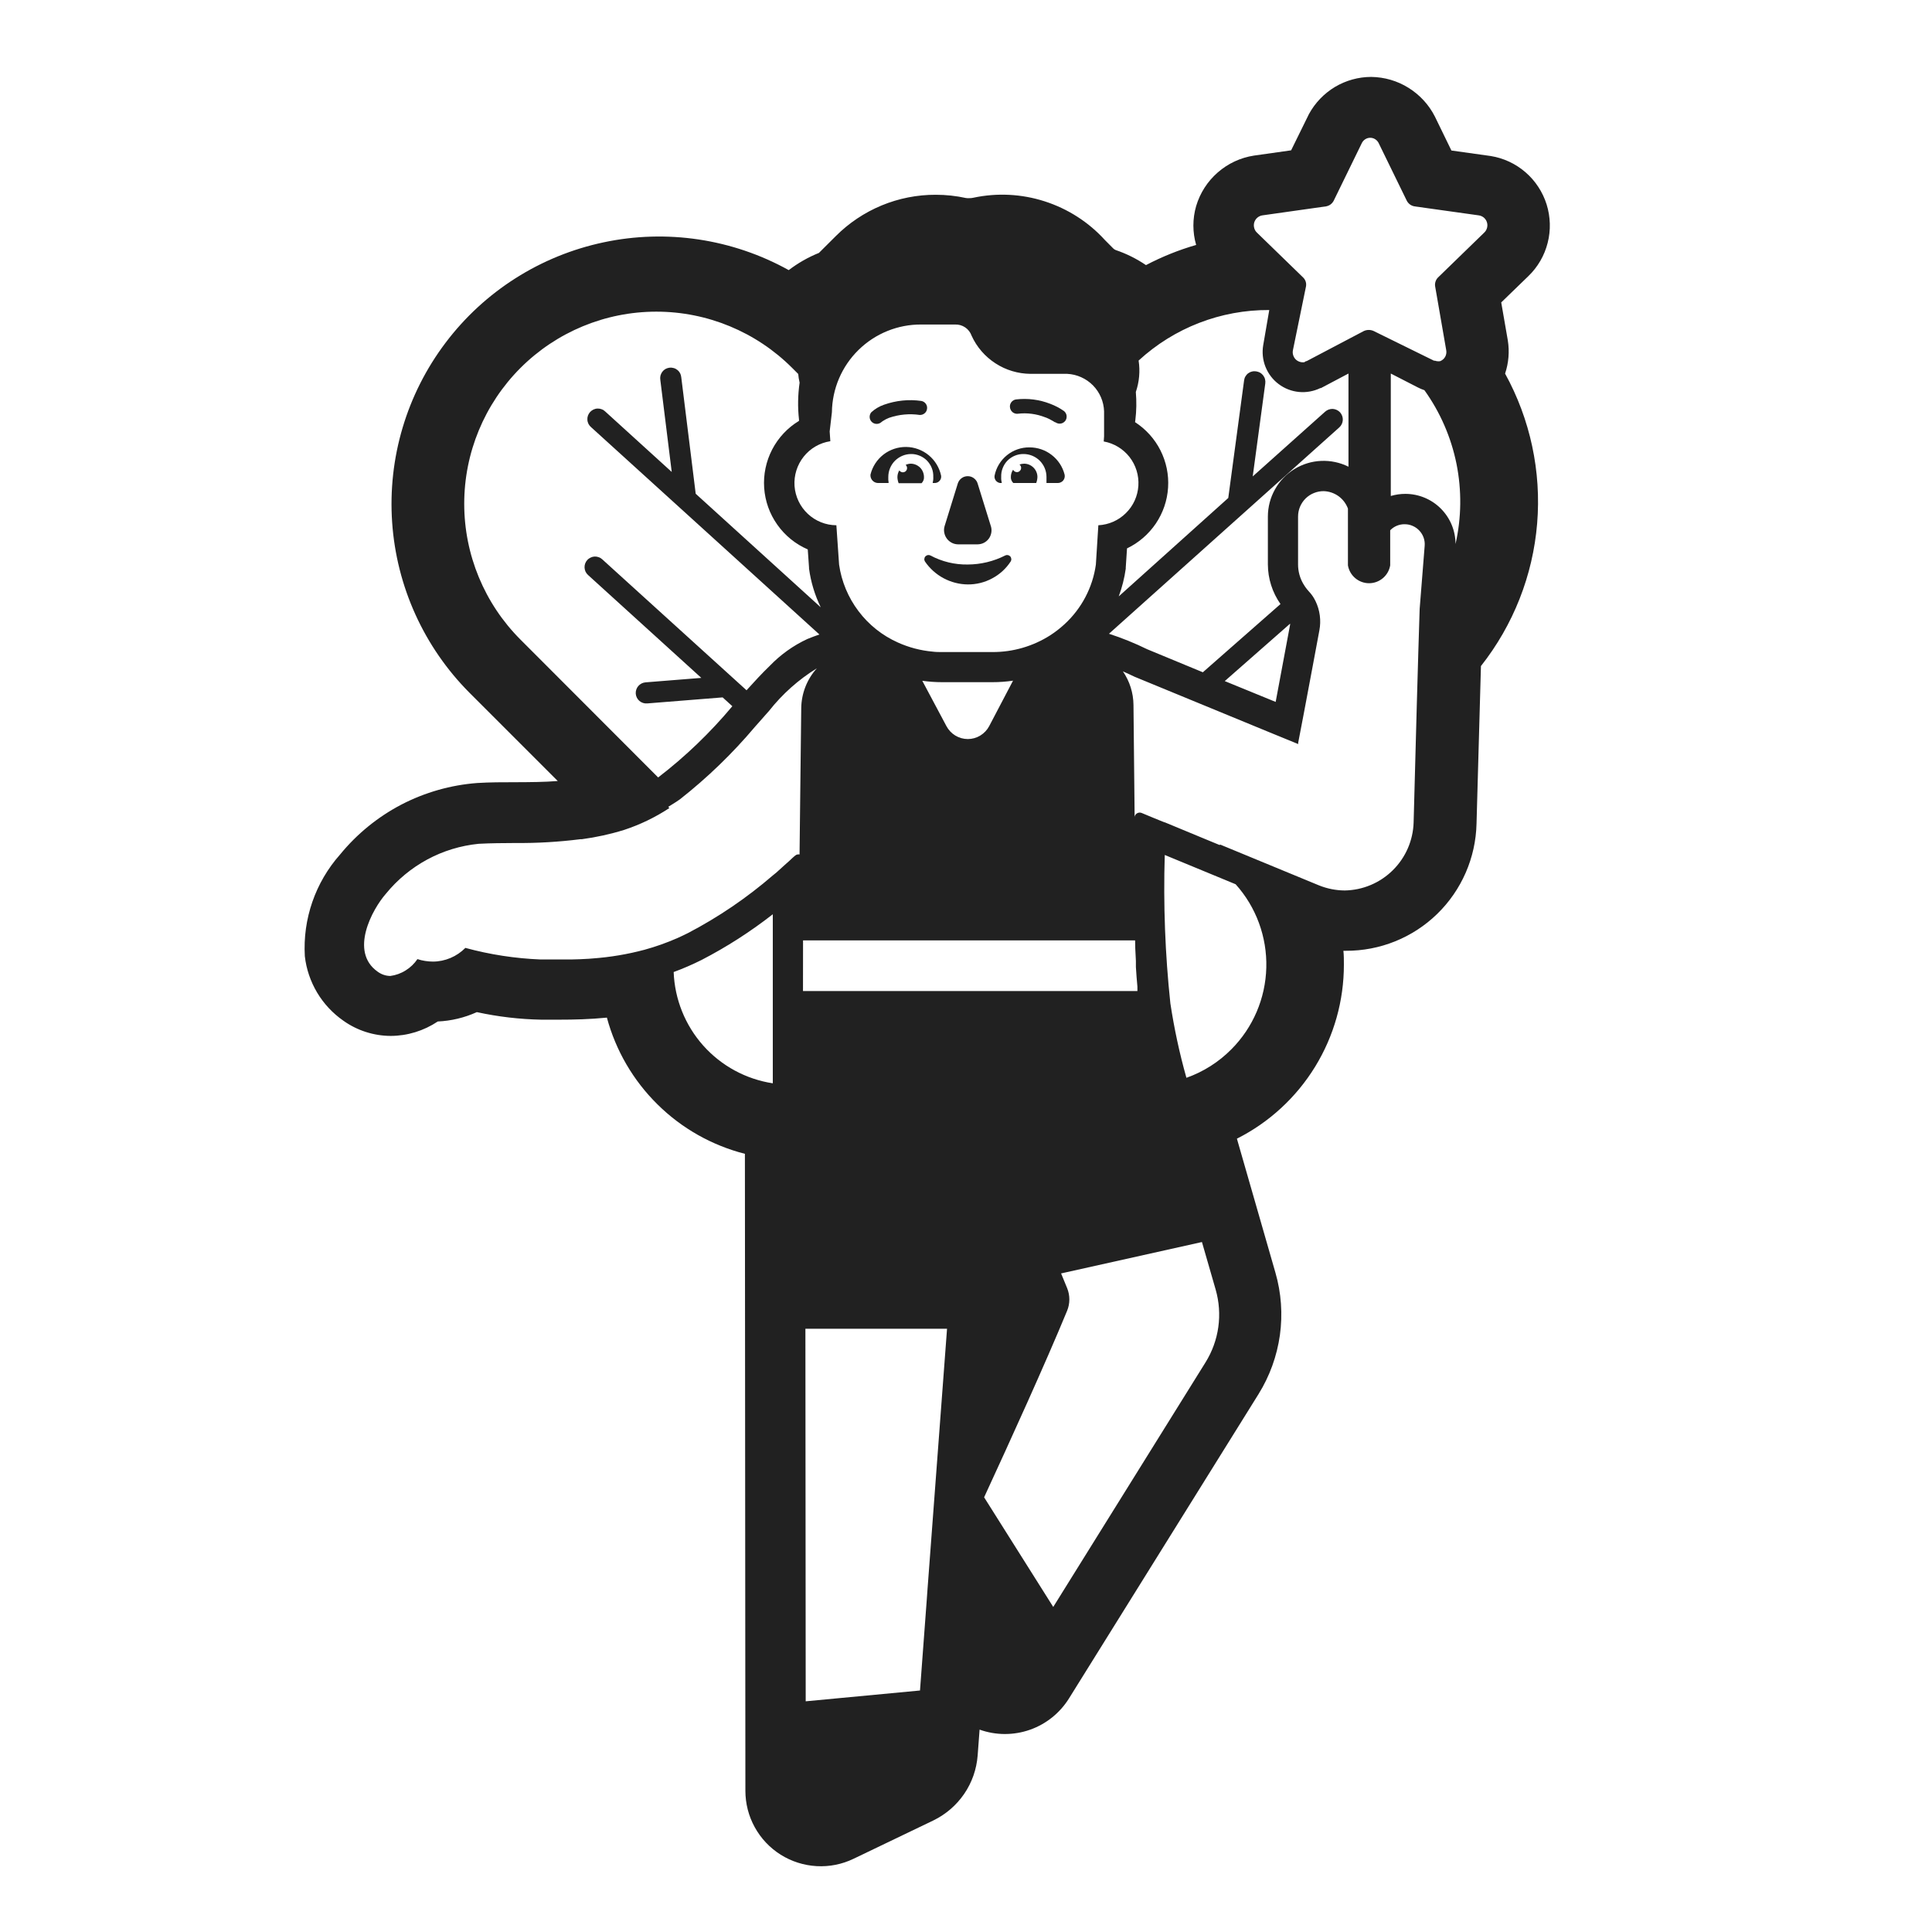 <svg width="32" height="32" viewBox="0 0 32 32" fill="none" xmlns="http://www.w3.org/2000/svg">
<path d="M17.312 6.912C17.167 6.855 17.011 6.834 16.856 6.853C16.84 6.854 16.825 6.853 16.81 6.848C16.795 6.843 16.781 6.836 16.77 6.826C16.758 6.816 16.748 6.803 16.741 6.789C16.734 6.776 16.729 6.76 16.728 6.745C16.724 6.715 16.733 6.684 16.752 6.66C16.77 6.636 16.798 6.62 16.828 6.616C17.021 6.593 17.216 6.618 17.397 6.689C17.476 6.719 17.552 6.758 17.621 6.807C17.646 6.826 17.662 6.854 17.666 6.884C17.67 6.915 17.663 6.946 17.644 6.971C17.625 6.995 17.598 7.012 17.567 7.016C17.537 7.02 17.506 7.012 17.481 6.994H17.473L17.441 6.974C17.4 6.949 17.357 6.928 17.312 6.912Z" fill="#212121"/>
<path d="M14.6 6.99L14.622 6.974C14.655 6.952 14.69 6.934 14.727 6.92C14.89 6.864 15.064 6.848 15.234 6.873C15.264 6.874 15.293 6.864 15.315 6.845C15.338 6.826 15.352 6.799 15.355 6.769C15.359 6.74 15.351 6.71 15.333 6.686C15.315 6.662 15.289 6.646 15.26 6.641C15.052 6.611 14.841 6.633 14.643 6.703C14.565 6.73 14.493 6.772 14.432 6.828C14.413 6.85 14.403 6.879 14.404 6.909C14.405 6.938 14.417 6.966 14.438 6.987C14.459 7.008 14.487 7.02 14.516 7.021C14.546 7.022 14.575 7.012 14.597 6.993L14.6 6.99Z" fill="#212121"/>
<path d="M15.088 7.52C15.138 7.519 15.187 7.529 15.233 7.548C15.279 7.567 15.32 7.595 15.355 7.63C15.389 7.666 15.416 7.708 15.434 7.754C15.452 7.801 15.46 7.85 15.458 7.9C15.46 7.934 15.456 7.967 15.448 8H15.488C15.503 7.999 15.517 7.995 15.53 7.989C15.543 7.982 15.555 7.973 15.564 7.962C15.574 7.951 15.581 7.937 15.585 7.923C15.589 7.909 15.59 7.894 15.588 7.88C15.56 7.747 15.488 7.627 15.383 7.54C15.278 7.454 15.147 7.405 15.011 7.403C14.875 7.401 14.742 7.445 14.634 7.528C14.527 7.611 14.45 7.728 14.418 7.86C14.416 7.877 14.418 7.894 14.423 7.911C14.428 7.927 14.437 7.943 14.448 7.956C14.459 7.969 14.473 7.979 14.488 7.987C14.504 7.995 14.521 7.999 14.538 8H14.718C14.718 7.983 14.716 7.966 14.713 7.95C14.712 7.933 14.712 7.917 14.713 7.9C14.713 7.8 14.752 7.704 14.822 7.633C14.893 7.562 14.988 7.521 15.088 7.52Z" fill="#212121"/>
<path d="M15.645 8.716L15.865 8.005C15.877 7.97 15.899 7.939 15.93 7.918C15.96 7.896 15.997 7.886 16.034 7.887C16.071 7.888 16.107 7.901 16.136 7.925C16.165 7.948 16.186 7.98 16.195 8.016L16.415 8.725C16.424 8.759 16.425 8.795 16.418 8.829C16.411 8.863 16.397 8.896 16.376 8.924C16.355 8.952 16.327 8.975 16.296 8.991C16.265 9.007 16.23 9.015 16.195 9.016H15.865C15.829 9.015 15.794 9.006 15.762 8.989C15.731 8.972 15.703 8.949 15.682 8.92C15.661 8.891 15.646 8.857 15.64 8.822C15.633 8.787 15.635 8.751 15.645 8.716Z" fill="#212121"/>
<path d="M16.563 8H16.593C16.585 7.967 16.581 7.934 16.583 7.9C16.581 7.85 16.589 7.801 16.607 7.755C16.625 7.708 16.651 7.666 16.686 7.63C16.721 7.595 16.762 7.567 16.808 7.548C16.854 7.529 16.903 7.519 16.953 7.52C17.054 7.52 17.15 7.56 17.222 7.631C17.293 7.703 17.333 7.799 17.333 7.9C17.334 7.917 17.334 7.933 17.333 7.95C17.332 7.967 17.332 7.983 17.333 8H17.523C17.54 8 17.557 7.996 17.572 7.988C17.588 7.981 17.601 7.97 17.612 7.956C17.622 7.943 17.63 7.927 17.633 7.911C17.637 7.894 17.637 7.877 17.633 7.86C17.6 7.731 17.525 7.617 17.42 7.536C17.315 7.454 17.186 7.41 17.053 7.41C16.917 7.408 16.784 7.454 16.678 7.54C16.572 7.626 16.499 7.746 16.473 7.88C16.471 7.894 16.472 7.908 16.475 7.921C16.479 7.935 16.485 7.947 16.493 7.959C16.502 7.97 16.512 7.979 16.524 7.986C16.536 7.993 16.549 7.998 16.563 8Z" fill="#212121"/>
<path d="M16.963 7.68C16.937 7.68 16.91 7.685 16.886 7.695C16.895 7.701 16.901 7.71 16.906 7.719C16.911 7.729 16.913 7.739 16.913 7.75C16.913 7.769 16.906 7.786 16.892 7.799C16.879 7.813 16.862 7.82 16.843 7.82C16.83 7.82 16.817 7.816 16.806 7.809C16.794 7.802 16.786 7.792 16.78 7.78C16.756 7.815 16.743 7.857 16.743 7.9C16.742 7.919 16.745 7.937 16.752 7.954C16.759 7.972 16.77 7.987 16.783 8H17.163C17.175 7.968 17.182 7.934 17.183 7.9C17.183 7.842 17.159 7.786 17.118 7.745C17.077 7.704 17.021 7.68 16.963 7.68Z" fill="#212121"/>
<path d="M16.03 9.35C16.245 9.349 16.458 9.298 16.65 9.2C16.664 9.193 16.679 9.191 16.694 9.194C16.709 9.197 16.723 9.205 16.733 9.216C16.743 9.227 16.749 9.242 16.75 9.257C16.752 9.272 16.748 9.287 16.74 9.3C16.663 9.418 16.558 9.514 16.433 9.58C16.309 9.647 16.171 9.681 16.03 9.68C15.89 9.679 15.752 9.643 15.628 9.577C15.505 9.511 15.399 9.416 15.32 9.3C15.312 9.287 15.308 9.272 15.31 9.257C15.311 9.242 15.317 9.227 15.327 9.216C15.338 9.205 15.351 9.197 15.366 9.194C15.381 9.191 15.396 9.193 15.41 9.2C15.6 9.302 15.814 9.354 16.03 9.35Z" fill="#212121"/>
<path d="M15.088 7.68C15.058 7.68 15.028 7.687 15 7.7C15.011 7.709 15.019 7.722 15.022 7.736C15.026 7.749 15.025 7.764 15.02 7.777C15.015 7.791 15.006 7.802 14.994 7.811C14.982 7.819 14.968 7.823 14.954 7.823C14.942 7.823 14.931 7.82 14.921 7.814C14.91 7.809 14.902 7.801 14.895 7.791C14.875 7.825 14.864 7.864 14.864 7.903C14.865 7.937 14.872 7.971 14.884 8.003H15.264C15.277 7.99 15.288 7.975 15.295 7.957C15.302 7.94 15.305 7.922 15.304 7.903C15.304 7.845 15.282 7.789 15.242 7.747C15.201 7.706 15.146 7.681 15.088 7.68Z" fill="#212121"/>
<path d="M24.865 5.009L24.974 5.637C25.004 5.822 24.988 6.011 24.929 6.188C25.346 6.945 25.531 7.809 25.46 8.67C25.389 9.532 25.065 10.353 24.529 11.032C24.506 11.824 24.477 12.86 24.456 13.642C24.443 14.207 24.209 14.744 23.804 15.138C23.399 15.532 22.855 15.751 22.29 15.748H22.251C22.259 15.823 22.259 15.899 22.259 15.975C22.26 16.573 22.095 17.159 21.782 17.669C21.469 18.178 21.021 18.591 20.487 18.86L21.125 21.079C21.222 21.415 21.247 21.768 21.199 22.115C21.15 22.461 21.03 22.794 20.845 23.091L17.706 28.131C17.555 28.373 17.326 28.557 17.057 28.651C16.787 28.745 16.494 28.744 16.225 28.648L16.193 29.077C16.175 29.305 16.099 29.524 15.97 29.712C15.841 29.901 15.665 30.052 15.46 30.152L14.138 30.787C13.947 30.879 13.737 30.921 13.526 30.909C13.314 30.897 13.11 30.832 12.931 30.72C12.751 30.607 12.604 30.451 12.502 30.266C12.399 30.081 12.346 29.872 12.346 29.661L12.338 19.111C11.791 18.971 11.291 18.689 10.89 18.292C10.488 17.896 10.199 17.4 10.052 16.855C9.77 16.883 9.501 16.889 9.27 16.889H8.962C8.604 16.882 8.248 16.84 7.898 16.764C7.694 16.856 7.475 16.909 7.251 16.919C7.02 17.073 6.75 17.157 6.472 17.158C6.191 17.157 5.916 17.069 5.687 16.906C5.511 16.783 5.363 16.625 5.253 16.441C5.143 16.256 5.073 16.051 5.049 15.838C5.013 15.221 5.223 14.615 5.633 14.153C5.912 13.812 6.257 13.531 6.647 13.327C7.038 13.124 7.466 13.002 7.905 12.969C8.116 12.956 8.323 12.956 8.538 12.956C8.782 12.955 9.011 12.954 9.238 12.936L7.776 11.474C7.023 10.718 6.568 9.715 6.495 8.65C6.422 7.585 6.736 6.529 7.38 5.677C8.023 4.825 8.953 4.235 9.997 4.014C11.041 3.792 12.131 3.956 13.064 4.474C13.217 4.357 13.385 4.261 13.564 4.189L13.842 3.912C14.059 3.694 14.318 3.521 14.602 3.403C14.887 3.285 15.192 3.225 15.5 3.226C15.668 3.226 15.836 3.244 16 3.28C16.02 3.283 16.04 3.283 16.06 3.282C16.081 3.282 16.102 3.28 16.122 3.275C16.515 3.191 16.922 3.212 17.304 3.335C17.686 3.458 18.03 3.678 18.3 3.975L18.437 4.113C18.449 4.126 18.464 4.136 18.481 4.142C18.658 4.202 18.826 4.286 18.981 4.391C19.246 4.252 19.524 4.14 19.812 4.057C19.751 3.847 19.751 3.623 19.812 3.413C19.876 3.197 20 3.004 20.17 2.856C20.339 2.708 20.547 2.611 20.77 2.577L21.385 2.49L21.68 1.89C21.781 1.704 21.93 1.549 22.111 1.44C22.293 1.332 22.5 1.274 22.712 1.274C22.931 1.277 23.145 1.339 23.33 1.455C23.516 1.571 23.667 1.735 23.766 1.93L24.04 2.493L24.69 2.584C24.904 2.618 25.104 2.712 25.267 2.853C25.431 2.995 25.552 3.18 25.617 3.386C25.681 3.593 25.688 3.813 25.634 4.023C25.581 4.233 25.47 4.424 25.314 4.574L24.865 5.009ZM11.62 15.9C11.47 15.975 11.316 16.042 11.158 16.1C11.175 16.55 11.348 16.981 11.647 17.317C11.947 17.654 12.355 17.875 12.8 17.943V15.143C12.431 15.431 12.036 15.685 11.62 15.9ZM18.801 15.576H13.301L13.3 16.415H18.839V16.342C18.829 16.237 18.821 16.13 18.814 16.017V15.917C18.813 15.89 18.811 15.863 18.81 15.836C18.805 15.753 18.801 15.666 18.801 15.576ZM11.616 11.228L9.739 9.523C9.722 9.507 9.708 9.489 9.698 9.468C9.689 9.447 9.683 9.425 9.682 9.402C9.681 9.379 9.684 9.356 9.692 9.334C9.7 9.312 9.712 9.292 9.728 9.275C9.743 9.258 9.762 9.245 9.783 9.235C9.803 9.225 9.826 9.219 9.849 9.218C9.872 9.217 9.895 9.221 9.916 9.229C9.938 9.236 9.958 9.248 9.975 9.264L12.365 11.433C12.495 11.289 12.624 11.149 12.75 11.028C12.928 10.843 13.139 10.692 13.372 10.584C13.438 10.557 13.505 10.532 13.572 10.509L9.791 7.076C9.773 7.061 9.758 7.042 9.747 7.021C9.737 7 9.73 6.977 9.729 6.954C9.727 6.93 9.73 6.907 9.738 6.884C9.746 6.862 9.758 6.842 9.774 6.824C9.79 6.807 9.809 6.793 9.83 6.783C9.852 6.773 9.875 6.767 9.898 6.767C9.922 6.766 9.945 6.77 9.967 6.779C9.989 6.787 10.009 6.8 10.026 6.817L11.126 7.817L10.937 6.293C10.933 6.27 10.934 6.246 10.939 6.223C10.945 6.2 10.955 6.178 10.969 6.159C10.983 6.14 11.001 6.124 11.021 6.112C11.042 6.101 11.065 6.093 11.088 6.09C11.111 6.087 11.135 6.089 11.158 6.096C11.181 6.102 11.202 6.113 11.22 6.128C11.239 6.143 11.254 6.162 11.265 6.182C11.275 6.203 11.282 6.226 11.284 6.25L11.523 8.178L13.594 10.059C13.496 9.857 13.43 9.64 13.4 9.417V9.4L13.379 9.1C13.177 9.013 13.002 8.871 12.875 8.691C12.747 8.511 12.672 8.3 12.657 8.08C12.642 7.86 12.688 7.64 12.79 7.444C12.892 7.249 13.045 7.085 13.234 6.971V6.949C13.211 6.746 13.215 6.54 13.244 6.338C13.233 6.291 13.225 6.242 13.221 6.194L13.121 6.094C12.524 5.497 11.715 5.162 10.871 5.162C10.027 5.162 9.218 5.497 8.621 6.094C8.024 6.691 7.689 7.5 7.689 8.344C7.689 9.188 8.024 9.997 8.621 10.594L10.901 12.877C11.353 12.53 11.765 12.134 12.13 11.697L11.969 11.551L10.719 11.651C10.673 11.655 10.627 11.64 10.591 11.61C10.556 11.58 10.534 11.537 10.53 11.49C10.527 11.444 10.542 11.398 10.572 11.363C10.602 11.328 10.645 11.306 10.691 11.302L11.616 11.228ZM16.488 6.018C16.315 5.906 16.178 5.748 16.093 5.561C16.073 5.505 16.036 5.456 15.987 5.423C15.937 5.389 15.879 5.373 15.819 5.375H15.26C14.871 5.372 14.497 5.524 14.22 5.796C13.942 6.068 13.784 6.439 13.779 6.828L13.742 7.146L13.753 7.308C13.579 7.334 13.421 7.426 13.312 7.563C13.202 7.701 13.148 7.875 13.16 8.05C13.173 8.226 13.251 8.39 13.38 8.511C13.508 8.631 13.677 8.699 13.853 8.7L13.898 9.352C13.938 9.632 14.049 9.897 14.219 10.122C14.389 10.348 14.614 10.527 14.872 10.642C15.054 10.724 15.248 10.775 15.447 10.793C15.5 10.8 15.553 10.8 15.607 10.8H16.441C16.779 10.801 17.111 10.704 17.396 10.522C17.481 10.467 17.56 10.405 17.634 10.337C17.915 10.078 18.098 9.73 18.151 9.352L18.192 8.7C18.364 8.691 18.526 8.62 18.648 8.499C18.771 8.379 18.844 8.217 18.855 8.046C18.866 7.874 18.814 7.705 18.708 7.569C18.602 7.434 18.45 7.342 18.281 7.312L18.287 7.227V6.813C18.282 6.652 18.216 6.498 18.103 6.383C17.989 6.268 17.837 6.2 17.676 6.192H17.066C16.861 6.19 16.66 6.13 16.488 6.018ZM21.845 14.664C21.981 14.719 22.126 14.748 22.273 14.749C22.572 14.744 22.857 14.624 23.069 14.414C23.282 14.204 23.405 13.92 23.414 13.622C23.444 12.46 23.492 10.733 23.514 10.085L23.597 9.041C23.601 8.995 23.595 8.949 23.58 8.906C23.565 8.863 23.541 8.823 23.51 8.79C23.479 8.756 23.441 8.729 23.399 8.711C23.357 8.692 23.312 8.683 23.266 8.683C23.221 8.682 23.177 8.691 23.136 8.708C23.094 8.725 23.057 8.751 23.026 8.783V9.364C23.012 9.447 22.969 9.522 22.905 9.576C22.841 9.63 22.76 9.66 22.676 9.66C22.592 9.66 22.511 9.63 22.447 9.576C22.383 9.522 22.34 9.447 22.326 9.364V8.423C22.295 8.341 22.241 8.269 22.17 8.218C22.099 8.167 22.014 8.138 21.926 8.135C21.87 8.134 21.815 8.145 21.763 8.166C21.712 8.186 21.665 8.217 21.625 8.256C21.585 8.296 21.554 8.342 21.532 8.394C21.511 8.445 21.5 8.5 21.5 8.556V9.35C21.5 9.463 21.53 9.574 21.587 9.671C21.597 9.688 21.607 9.704 21.618 9.72C21.637 9.747 21.657 9.772 21.679 9.796C21.711 9.83 21.74 9.868 21.764 9.909L21.79 9.958C21.862 10.108 21.884 10.277 21.853 10.441C21.823 10.601 21.786 10.8 21.747 11.009C21.695 11.285 21.64 11.579 21.594 11.823C21.554 12.035 21.521 12.209 21.502 12.303V12.325L21.49 12.319L21.031 12.131L18.792 11.209C18.726 11.177 18.662 11.148 18.599 11.12C18.711 11.284 18.772 11.477 18.774 11.675L18.793 13.53C18.795 13.517 18.8 13.505 18.807 13.495C18.815 13.484 18.824 13.476 18.835 13.47C18.846 13.463 18.859 13.46 18.872 13.459C18.884 13.458 18.897 13.46 18.909 13.465L19.099 13.544L19.285 13.62H19.292L19.924 13.882L20.21 14L20.202 13.994L20.208 13.988L21.845 14.664ZM19.385 16.619C19.448 17.034 19.536 17.445 19.65 17.849V17.852C19.931 17.753 20.186 17.591 20.395 17.38C20.754 17.02 20.961 16.535 20.974 16.027C20.987 15.519 20.806 15.024 20.466 14.646L19.292 14.161C19.267 14.981 19.298 15.803 19.385 16.619ZM21.368 10.33L20.286 11.281L21.129 11.626C21.207 11.212 21.304 10.691 21.368 10.347V10.33ZM21.627 4.666C21.635 4.692 21.636 4.719 21.631 4.746L21.415 5.8C21.41 5.826 21.41 5.853 21.418 5.879C21.425 5.904 21.438 5.928 21.456 5.948C21.474 5.967 21.497 5.982 21.522 5.991C21.547 6 21.574 6.003 21.6 6C21.611 5.996 21.621 5.99 21.63 5.982H21.641L22.591 5.482C22.616 5.471 22.643 5.465 22.671 5.465C22.699 5.465 22.726 5.471 22.751 5.482L23.751 5.974H23.767C23.795 5.984 23.825 5.987 23.854 5.982C23.889 5.968 23.919 5.942 23.937 5.909C23.955 5.876 23.961 5.837 23.954 5.8L23.771 4.746C23.766 4.719 23.768 4.692 23.776 4.666C23.784 4.64 23.798 4.616 23.817 4.597L24.583 3.853C24.606 3.832 24.622 3.804 24.63 3.774C24.638 3.743 24.638 3.711 24.628 3.681C24.619 3.651 24.601 3.625 24.577 3.604C24.552 3.584 24.523 3.571 24.492 3.567L23.428 3.418C23.401 3.413 23.376 3.403 23.354 3.387C23.333 3.371 23.315 3.351 23.302 3.327L22.833 2.366C22.82 2.341 22.8 2.32 22.776 2.305C22.752 2.29 22.724 2.282 22.695 2.282C22.667 2.282 22.639 2.29 22.615 2.305C22.591 2.32 22.571 2.341 22.558 2.366L22.089 3.327C22.076 3.351 22.058 3.371 22.037 3.387C22.015 3.403 21.99 3.413 21.963 3.418L20.91 3.567C20.879 3.571 20.85 3.585 20.826 3.605C20.802 3.625 20.785 3.652 20.775 3.682C20.766 3.711 20.765 3.743 20.773 3.773C20.78 3.804 20.796 3.831 20.819 3.853L21.585 4.597C21.604 4.616 21.619 4.64 21.627 4.666ZM23.036 8.215C23.114 8.192 23.195 8.18 23.276 8.18C23.497 8.18 23.708 8.267 23.864 8.423C24.02 8.579 24.108 8.79 24.108 9.011C24.207 8.574 24.212 8.121 24.124 7.682C24.035 7.243 23.854 6.827 23.593 6.463C23.555 6.45 23.518 6.435 23.482 6.416L23.036 6.187V8.215ZM18.813 6.492C18.826 6.647 18.824 6.803 18.805 6.957L18.8 6.992C18.979 7.108 19.125 7.269 19.221 7.46C19.317 7.651 19.361 7.863 19.347 8.076C19.334 8.29 19.263 8.495 19.144 8.672C19.024 8.849 18.86 8.991 18.667 9.083L18.646 9.401V9.419C18.624 9.576 18.585 9.73 18.53 9.878L20.344 8.248L20.606 6.301C20.609 6.278 20.616 6.255 20.628 6.235C20.64 6.215 20.655 6.197 20.674 6.183C20.693 6.169 20.714 6.159 20.737 6.154C20.759 6.148 20.783 6.147 20.806 6.151C20.829 6.154 20.851 6.162 20.872 6.173C20.892 6.185 20.909 6.201 20.923 6.219C20.937 6.238 20.948 6.259 20.953 6.282C20.959 6.304 20.96 6.328 20.957 6.351L20.749 7.891L21.949 6.818C21.984 6.787 22.029 6.771 22.076 6.773C22.122 6.776 22.166 6.797 22.197 6.831C22.227 6.866 22.244 6.912 22.241 6.958C22.238 7.004 22.218 7.048 22.183 7.079L18.368 10.497C18.584 10.567 18.796 10.653 19 10.753L19.923 11.135L21.209 10.005C21.074 9.813 21.001 9.584 21 9.35V8.556C21 8.399 21.04 8.244 21.117 8.107C21.193 7.969 21.304 7.854 21.437 7.771C21.571 7.688 21.724 7.641 21.881 7.634C22.038 7.627 22.194 7.66 22.335 7.73V6.187L21.879 6.428H21.869C21.759 6.481 21.636 6.504 21.514 6.492C21.392 6.48 21.276 6.435 21.178 6.361C21.08 6.288 21.005 6.188 20.96 6.075C20.915 5.961 20.902 5.837 20.923 5.716L21.023 5.135C20.222 5.13 19.449 5.429 18.859 5.972C18.886 6.146 18.87 6.325 18.813 6.492ZM16.384 12.027L16.779 11.274C16.666 11.291 16.552 11.299 16.437 11.299H15.603C15.494 11.299 15.384 11.291 15.276 11.276L15.676 12.027C15.71 12.091 15.761 12.145 15.823 12.183C15.886 12.221 15.957 12.241 16.03 12.241C16.103 12.241 16.174 12.221 16.237 12.183C16.299 12.145 16.35 12.091 16.384 12.027ZM13.34 22.008L13.345 28.179L15.238 28L15.35 26.498L15.362 26.329L15.686 22.008H13.34ZM16.3 24.8L17.445 26.616L19.966 22.567C20.077 22.389 20.15 22.189 20.179 21.981C20.208 21.773 20.193 21.561 20.135 21.359L19.908 20.572L17.575 21.092L17.675 21.335C17.724 21.455 17.724 21.59 17.675 21.71C17.313 22.587 16.734 23.86 16.3 24.8ZM7.462 15.867C7.554 15.828 7.638 15.771 7.708 15.7C8.115 15.811 8.533 15.875 8.955 15.892H9.456C9.551 15.89 9.651 15.887 9.756 15.88L9.817 15.875C10.107 15.854 10.394 15.806 10.675 15.731C10.861 15.68 11.043 15.615 11.219 15.538C11.277 15.512 11.336 15.484 11.394 15.455C11.898 15.192 12.37 14.871 12.8 14.5L12.859 14.452C12.914 14.403 12.961 14.361 12.997 14.327C13.063 14.27 13.097 14.237 13.097 14.237C13.104 14.23 13.111 14.224 13.117 14.218C13.163 14.176 13.188 14.153 13.21 14.153C13.221 14.15 13.232 14.15 13.243 14.153L13.271 11.73C13.274 11.485 13.366 11.25 13.53 11.069C13.226 11.256 12.957 11.496 12.736 11.777L12.679 11.841L12.568 11.967L12.517 12.024L12.504 12.039C12.132 12.48 11.716 12.882 11.262 13.239C11.223 13.268 11.181 13.293 11.14 13.319C11.116 13.334 11.092 13.348 11.068 13.364L11.087 13.384C10.854 13.537 10.602 13.659 10.337 13.746C10.108 13.817 9.874 13.868 9.637 13.9H9.612C9.255 13.945 8.896 13.966 8.536 13.963C8.334 13.964 8.133 13.965 7.927 13.976C7.629 14.006 7.34 14.094 7.077 14.236C6.814 14.378 6.581 14.571 6.392 14.803C6.166 15.06 5.783 15.762 6.255 16.094C6.316 16.139 6.389 16.164 6.465 16.165C6.555 16.153 6.642 16.122 6.719 16.073C6.797 16.025 6.863 15.961 6.914 15.886C6.997 15.913 7.083 15.926 7.17 15.927C7.27 15.927 7.369 15.906 7.462 15.867Z" fill="#212121"/>
</svg>
